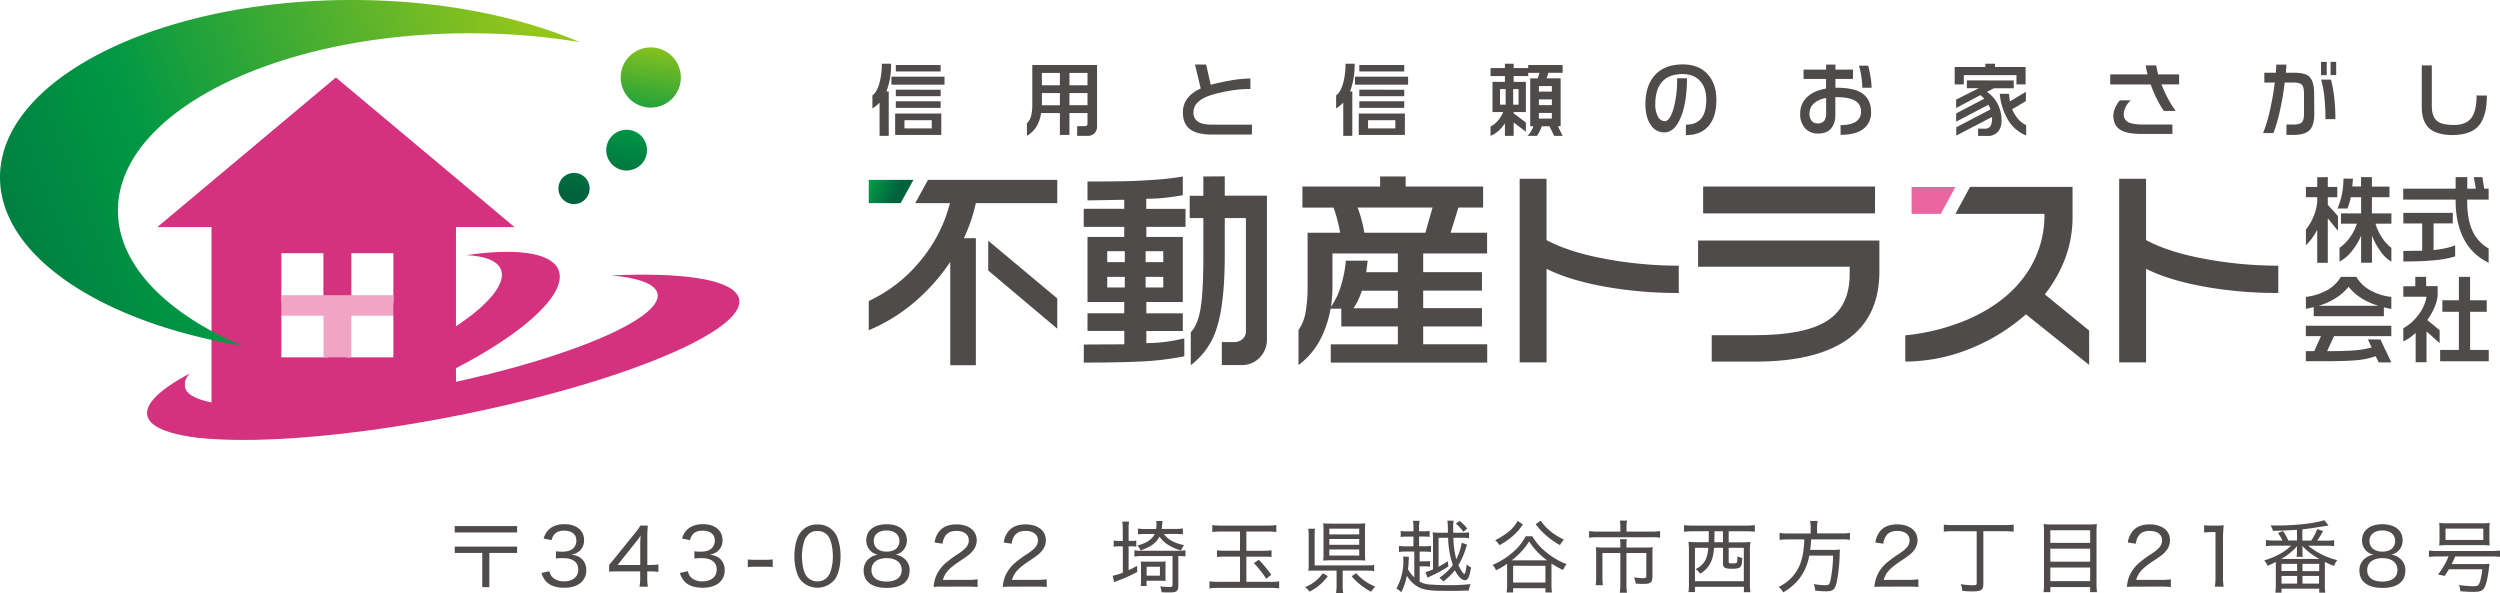 <svg xmlns="http://www.w3.org/2000/svg" xmlns:xlink="http://www.w3.org/1999/xlink" viewBox="0 0 1282.33 304.24"><defs><style>.cls-1{fill:#4e4b4a;}.cls-2{fill:url(#linear-gradient);}.cls-3{fill:#e966a0;}.cls-4{fill:#d4317f;}.cls-5{fill:url(#linear-gradient-2);}.cls-6{fill:url(#linear-gradient-3);}.cls-7{fill:url(#linear-gradient-4);}.cls-8{fill:url(#linear-gradient-5);}.cls-9{fill:#f1a4c5;}</style><linearGradient id="linear-gradient" x1="499.18" y1="-4.57" x2="526.36" y2="8.63" gradientTransform="translate(-66.86 90.77)" gradientUnits="userSpaceOnUse"><stop offset="0" stop-color="#94c51b"/><stop offset="0.55" stop-color="#009844"/><stop offset="1" stop-color="#00633d"/></linearGradient><linearGradient id="linear-gradient-2" x1="397.71" y1="-71.67" x2="384.21" y2="11.25" xlink:href="#linear-gradient"/><linearGradient id="linear-gradient-3" x1="403.85" y1="-70.68" x2="390.35" y2="12.26" xlink:href="#linear-gradient"/><linearGradient id="linear-gradient-4" x1="374.52" y1="-75.44" x2="361.02" y2="7.48" xlink:href="#linear-gradient"/><linearGradient id="linear-gradient-5" x1="344.16" y1="-62.54" x2="-6.07" y2="73.34" xlink:href="#linear-gradient"/></defs><title>ftlogo</title><g id="レイヤー_2" data-name="レイヤー 2"><g id="header"><path class="cls-1" d="M606.7,90.52v9.59q-4,.75-8.67,1.29a87.72,87.72,0,0,1-10.07.54v5.18H608.1v9.25H588v5.17H606.7V154.9H588v5.82H606.7v9.06H588V176a81.44,81.44,0,0,0,12.28-1c1-.15,3.4-.61,7.2-1.41v9.16a146.52,146.52,0,0,1-21.63,2.64q-11.64.58-29.93.6v-9.27l20.77-.11v-6.87H557.82v-9.06h18.83V154.9H557.82V121.53h18.83v-5.17H555.88v-9.25h20.77v-4.64l-18.83.33V93.1c7.82,0,14.16-.06,19-.15s10.08-.37,15.72-.76A124.33,124.33,0,0,0,606.7,90.52Zm-38.76,43.93h9v-5.59h-9Zm0,13h9V142h-9Zm19.69-13h9.05v-5.59h-9.05Zm0,13h9.05V142h-9.05Zm40.59-57v9.91h21.64v73.33a13.42,13.42,0,0,1-3.71,9.74,12.62,12.62,0,0,1-9.43,3.82h-10V175.47h6a6.76,6.76,0,0,0,4.58-1.51,5.33,5.33,0,0,0,1.77-4.31v-57.8H628.22v18.95q0,24.12-3.88,36.71a37.67,37.67,0,0,1-13.56,19.81v-16.9c2.52-2.58,4.22-6.88,5.13-12.86s1.33-14.78,1.33-26.33V111.85h-7V100.43h7V90.52Z"/><path class="cls-1" d="M721,90.52v5.17h39.74v10.77H748.05l-4,12.93h18.73V130H730v9.59h30.15v9.47H730v9h30.15v9.38H730v9.15h32.84V186H682.59v-9.38H717v-9.15h-29v-9.14h-5.49a55.87,55.87,0,0,1-5.38,16,38.92,38.92,0,0,1-11.09,12.92v-18a22,22,0,0,0,3.66-9.21,72.73,72.73,0,0,0,1-12.86V119.39h16.68a57.46,57.46,0,0,0-1.4-6.57,61.69,61.69,0,0,0-2-6.35H668.05V95.69h39.86V90.52Zm-37.55,56.75a63.57,63.57,0,0,1-.76,10.12,38.09,38.09,0,0,0,5.37-11.63,61.27,61.27,0,0,0,2.27-12.06h11.19l-.75,5.93H717V130H683.47Zm10.76,10.86H717v-9H698.54A35.36,35.36,0,0,1,694.23,158.13Zm5.58-38.74h31.34l3.66-12.93H696.38A69.45,69.45,0,0,1,699.81,119.39Z"/><path class="cls-1" d="M861.1,150.28A212,212,0,0,1,823,147q-18-3.28-29.72-9.1v48H779.49V91.71h13.78v31.44q11.65,6.26,30.42,9.69a206.46,206.46,0,0,0,37.4,3.44Z"/><path class="cls-1" d="M964,139.3q0,22.17-15,33.8-16.14,12.37-48.44,12.39H878V171.92h22.3q25.48,0,37-7.43t11.46-24.13v-3.55H871V123.36h93Zm-2.26-29.83H873.6V95.69h88.18Z"/><path class="cls-1" d="M1168.6,150.28a211.85,211.85,0,0,1-38.11-3.28q-18-3.28-29.71-9.1v48H1087V91.71h13.79v31.44q11.62,6.26,30.41,9.69a206.67,206.67,0,0,0,37.41,3.44Z"/><path class="cls-1" d="M1194,90.87v5h4.87v5.28H1194v3.9l5.22,5.77v7.56L1194,112v22.8h-5.42V117.86a35.09,35.09,0,0,1-2.68,4.34,26.18,26.18,0,0,1-3.13,3.57v-8.05a24.58,24.58,0,0,0,3.62-6,25.49,25.49,0,0,0,2.2-8.19v-2.39h-5.81V95.89h5.81v-5Zm12.92.78-.34,4h4.49V90.87h5.56v4.83h9v5.46h-9v8.29h10v5.27h-8.14a23.87,23.87,0,0,0,3.12,6.84,21.69,21.69,0,0,0,5,5.57v7.08a17.35,17.35,0,0,1-5.44-5.13,35.52,35.52,0,0,1-4.52-8.25v13.92h-5.56V120.88a33.48,33.48,0,0,1-4.89,8.08,20.13,20.13,0,0,1-6.19,5.25v-7.08a22.33,22.33,0,0,0,5.47-5.57,22.72,22.72,0,0,0,3.42-6.84h-8.15v-5.27h10.34v-8.29h-5.31c-.23,1.14-.48,2.11-.71,2.91s-.58,1.76-1,2.9h-5.11a35.41,35.41,0,0,0,2.21-7,39,39,0,0,0,.86-8.37Z"/><path class="cls-1" d="M1265.54,90.87v5.91h4.38l-1-5.91h4.35l1,5.91h2.23v5.61h-11v.68c0,6.21.87,11.28,2.64,15.21a19.94,19.94,0,0,0,8.37,9.19v7.27a27,27,0,0,1-12.75-12.23q-4.17-8.12-4.19-19.48v-.64h-26.88V96.78h26.88V90.87Zm-7.43,18.3v5.43h-9.86v13.66a55.62,55.62,0,0,0,6-.91,37.09,37.09,0,0,0,5.08-1.49v5.66a52,52,0,0,1-10.91,2c-4.38.4-9.59.61-15.67.61V128.7l9.67-.09v-14h-9.67v-5.43Z"/><path class="cls-1" d="M1200.72,142h7.91a18.69,18.69,0,0,0,7.11,6.88,29.19,29.19,0,0,0,10.85,3.42v6.15l-1.35-.22c-.43-.09-1.26-.29-2.47-.62v4.58h-36v-4.67l-4,.93v-6.15a30.16,30.16,0,0,0,10.74-3.38A18.71,18.71,0,0,0,1200.72,142Zm25.86,25.09v5.33H1197.2l-3.55,7.7q8.39,0,13.48-.37a47.76,47.76,0,0,0,9.36-1.53l-1.91-4.1H1221l5.57,11.76h-6.44l-1.56-3.18a40.43,40.43,0,0,1-10,2.08q-5.69.49-15.58.5h-10.25v-5.16h4.3l3.46-7.7h-7.76v-5.33Zm-37.33-10.25h30.68c-6.55-2-11.66-5.2-15.26-9.75a27.46,27.46,0,0,1-6.59,5.82A35.38,35.38,0,0,1,1189.25,156.87Z"/><path class="cls-1" d="M1244.44,142v4.78h5.91v5.07a21,21,0,0,1-1.76,6.13,33.28,33.28,0,0,1-3.57,6.17l6.35,5.22v6.64l-6.73-6v15.82h-5.57V170.73a24.73,24.73,0,0,1-6.33,4.41v-6.79a23.79,23.79,0,0,0,7.71-6.83,20.78,20.78,0,0,0,4.19-9.32h-11.9v-5.37h6.15V142Zm22.54,0v12h8.55v5.94H1267v19.54h9.56v5.84h-24.93v-5.84h9.61V159.94h-8.47V154h8.47V142Z"/><polygon class="cls-1" points="506.89 138.76 542.3 168.59 542.3 153.08 506.89 123.47 506.89 138.76"/><polygon class="cls-2" points="468.52 92.25 445.62 92.25 445.62 104.19 461.98 104.19 468.52 92.25"/><path class="cls-1" d="M476,92.25l-6.54,11.94h17.8A74.56,74.56,0,0,1,472,133.86a74.69,74.69,0,0,1-26.39,20.52v15A88.48,88.48,0,0,0,469,155a99.34,99.34,0,0,0,18.42-20.67v53h13.13V122.18H494.4a89.28,89.28,0,0,0,3.55-8.72,91.36,91.36,0,0,0,2.59-9.27H542.3V92.25Z"/><polygon class="cls-3" points="1003.01 95.91 980.51 95.91 980.51 109.69 995.49 109.69 1003.01 95.91"/><path class="cls-1" d="M1048.87,151a71.7,71.7,0,0,0,10.56-18.78,60.76,60.76,0,0,0,3.65-21.37v-15h-52.58L1003,109.69h45.66a52.61,52.61,0,0,1-11.08,33.16q-9.67,12.6-27,20.46A107.84,107.84,0,0,1,977.27,172v13.46a89.37,89.37,0,0,0,33.7-6.79,98.76,98.76,0,0,0,28.21-17.44l32.41,25.95V169.55Z"/><path class="cls-1" d="M457.05,32.68a37.81,37.81,0,0,1-2.39,14.25h1.2V69.7h-4.7V52.61a16.86,16.86,0,0,1-3.67,3V48.94q2.19-1.53,3.5-5.95a36.57,36.57,0,0,0,1.31-10.31Zm27.42,6.63v4.12H457.25V39.31Zm-1.65,18.94V69.2H459.15V58.25Zm-.33-24.91v3.33h-23V33.34Zm0,12.68v3.34h-23V46Zm0,5.92v3.38h-23V51.95ZM463.93,65.87h14v-4.2h-14Z"/><path class="cls-1" d="M562.71,33.34V64.51a5.1,5.1,0,0,1-1.36,3.91,5.23,5.23,0,0,1-3.74,1.28h-5.11v-5h3.91c.94,0,1.4-.43,1.4-1.28V58h-9.26v11.2h-4.9V58H534a18.06,18.06,0,0,1-2.26,6.75,13.71,13.71,0,0,1-5,4.9V63.24a7.83,7.83,0,0,0,2.14-3.79,23.46,23.46,0,0,0,.62-5.89V33.34ZM534.42,43.72h9.23v-6.3h-9.23Zm0,9.84V54h9.23V47.75h-9.23Zm14.13-9.84h9.26v-6.3h-9.26Zm0,10.25h9.26V47.75h-9.26Z"/><path class="cls-1" d="M642.14,69H621.43q-7.78,0-11.36-3-3.33-2.84-3.33-8.35,0-8.07,9.14-12.28l-2.92-12.27h5.72L621,43.47q5.77-1.44,10.08-2.18a59.79,59.79,0,0,1,10.29-1v5.35a62.66,62.66,0,0,0-9.2.68A87.75,87.75,0,0,0,623,48.24q-5.68,1.53-8.36,4a7,7,0,0,0-2.47,5.32,5.4,5.4,0,0,0,2.3,4.83q2.3,1.55,7.29,1.55h20.42Z"/><path class="cls-1" d="M694.84,32.68a38,38,0,0,1-2.39,14.25h1.19V69.7H689V52.61a17.14,17.14,0,0,1-3.66,3V48.94q2.18-1.53,3.5-5.95a36.33,36.33,0,0,0,1.32-10.31Zm27.42,6.63v4.12H695V39.31Zm-1.65,18.94V69.2H696.95V58.25Zm-.33-24.91v3.33H697.24V33.34Zm0,12.68v3.34H697.24V46Zm0,5.92v3.38H697.24V51.95ZM701.72,65.87h14v-4.2h-14Z"/><path class="cls-1" d="M776.41,32.68v2.22h7.46V33.34h17.66v4h-7.29l-.95,2.84h7.21V64.75h-1.4l2.43,4.95h-4.36l-2.39-4.95h-3.95a19.13,19.13,0,0,1-1.09,2.62,22,22,0,0,1-1.39,2.33h-4.77a17.35,17.35,0,0,0,1.73-2.35,26,26,0,0,0,1.29-2.6h-1.7V40.22h3.87l.9-2.84h-5.8V39h-7.46v3h6.26V57.47h-6.26v.66l6.26,4.7v4.73l-6.26-4.73V69.7h-4.49V63.27a19,19,0,0,1-3.37,3.91,14.78,14.78,0,0,1-4,2.52V64.92a12.48,12.48,0,0,0,3.85-3.13,15.66,15.66,0,0,0,2.65-4.32h-5.51V42h6.38V39h-7.37V34.91h7.37V32.68Zm-7,21h2.89v-8h-2.89Zm6.75,0h2.76v-8h-2.76ZM789.34,47H796V44.13h-6.63Zm0,6.92H796V51h-6.63Zm0,6.91H796V57.92h-6.63Z"/><path class="cls-1" d="M880.38,51.25q0,9.15-4.36,13.75-4,4.32-11.28,4.32V63.94q5.31,0,7.88-3.18t2.57-9.68q0-5.92-3-9.35Q869,38,863,38q-7.2,0-10.74,4.28-3.22,4-3.21,11.08a12.85,12.85,0,0,0,1.37,6.45,4.06,4.06,0,0,0,3.53,2.36q2.47,0,4.38-6.19a54.78,54.78,0,0,0,1.91-15.84h5.06q0,12.07-3.08,19.77-3.17,8-8.53,8a8.08,8.08,0,0,1-7-3.91Q844,60.15,844,53.39q0-9.06,4.49-14.41,4.93-5.93,14.69-5.93,8.24,0,12.77,5.06Q880.38,43,880.38,51.25Z"/><path class="cls-1" d="M959.73,57.55a10.23,10.23,0,0,1-4,8.61q-4,3-11.65,3v-5q5.14,0,7.82-1.73a5.81,5.81,0,0,0,2.67-5.23,6,6,0,0,0-3.13-5.58q-3.13-1.79-9.3-1.79h-.74v9a11,11,0,0,1-1.85,6.67q-2.26,3-6.92,3a8.62,8.62,0,0,1-6.79-2.78,10.85,10.85,0,0,1-2.47-7.47,11.19,11.19,0,0,1,3.46-8.36q3.46-3.38,9.8-4.45V40.5H925.11V35.69h11.57V33.13h4.77v2.56h9V40.5h-9V45h.62q8.81,0,13,2.8Q959.74,50.88,959.73,57.55ZM936.68,58v-7.7a11.9,11.9,0,0,0-6.41,2.88,6.9,6.9,0,0,0-2.12,5.1A5.47,5.47,0,0,0,929.28,62a3.69,3.69,0,0,0,2.91,1.29,4.21,4.21,0,0,0,3.46-1.26A6.31,6.31,0,0,0,936.68,58ZM960,45h-4.77a39.86,39.86,0,0,0-.51-5.79,36.43,36.43,0,0,0-1.21-5.54h4.73a48.66,48.66,0,0,1,1.2,5.63A36.42,36.42,0,0,1,960,45Z"/><path class="cls-1" d="M1023.31,32.68v1.69H1039V43.3h-4.69V38.53h-27V43.3h-4.69V34.37h15.73V32.68Zm9.6,8.6v4h-10.21l-3.54,1.85a16.25,16.25,0,0,1,5.27,5.72,18.05,18.05,0,0,1,2.22,8.85,8.88,8.88,0,0,1-1.69,5.72,6.8,6.8,0,0,1-5.64,2.31h-4.7V66h3.67q3.5,0,3.5-5.1l0-.91-18.36,9.55V65.29L1021,56.11a11.66,11.66,0,0,0-.46-1.13c-.19-.42-.39-.84-.61-1.26l-16.56,8.69V58.17l14.41-7.53a7.48,7.48,0,0,0-.94-.95l-1-.91-12.48,6.63V51.09L1015,45.24h-6.14v-4Zm-2.47,6.84.5,3.91,8.19-4.94v4.77l-7,4.16a18.19,18.19,0,0,0,2.9,4.88,12.58,12.58,0,0,0,4.26,3.28v5.31a19.08,19.08,0,0,1-9.55-8.4,31.7,31.7,0,0,1-4-13Z"/><path class="cls-1" d="M1117.73,43.3h-9.05a71,71,0,0,0,3.26,7.13,56.07,56.07,0,0,0,4.06,6.47h-6.09a54.61,54.61,0,0,1-3.66-6.26,64.63,64.63,0,0,1-3.09-7.33H1082.4V38.16h19.19a37.39,37.39,0,0,1-1-4.61H1106c.09.57.25,1.41.49,2.51s.42,1.8.5,2.1h10.74Zm-3.41,25.41h-15.77q-7.86,0-11.21-2.3T1084,59.28a10.62,10.62,0,0,1,1-4.06,12.56,12.56,0,0,1,2.39-3.77H1093a10.15,10.15,0,0,0-2.65,3.37,8.59,8.59,0,0,0-1,3.75,4.3,4.3,0,0,0,2.23,4.05c1.48.85,4.19,1.26,8.11,1.26l14.58,0Z"/><path class="cls-1" d="M1187.07,58.25q0,6.18-2.45,8.57t-8.34,2.38h-3.49V63.89h3.45q3.26,0,4.41-1.13t1.15-4.51V48.08c0-2.33-.38-3.87-1.11-4.63s-2.33-1.13-4.78-1.13h-4q-.94,7.7-2.49,14.58a78.24,78.24,0,0,1-3.31,11.36h-5.31a71.19,71.19,0,0,0,3.45-11.38,134,134,0,0,0,2.55-14.56h-5.35v-5h5.89l.25-4.2h5.15c0,.6,0,1.28-.08,2s-.11,1.47-.17,2.18h4q5.6,0,7.7,1.73,2.79,2.31,2.79,8.89Zm6.38-19.72h-2.92V31.74h2.92Zm4.45,22.56h-5.1a106.5,106.5,0,0,0-.55-11.26,52.75,52.75,0,0,0-1.67-9h5.07A70.29,70.29,0,0,1,1197.3,50,94.77,94.77,0,0,1,1197.9,61.09Zm.41-22.56h-2.88V31.74h2.88Z"/><path class="cls-1" d="M1275.6,49q0,10.43-4,15.28t-13.34,5q-8.35,0-12.21-3.44t-3.85-11V33.55h5.15V54.38q0,5.72,3,7.9,2.51,1.82,8.27,1.82,6.05,0,8.81-3.34,2.89-3.54,2.89-11.78Z"/><path class="cls-4" d="M286.07,137.58c-4.48-8.29-22.37-10.28-46.87-6.71,9,.42,15.19,2.59,17.39,6.64,6.48,12-24.3,35.79-68.76,53.23s-85.74,21.83-92.22,9.87c-1.25-2.32-1.11-5.06.26-8.14-10.1,9.44-14.51,18-11.21,24,8.1,15,59.76,9.44,115.39-12.35S294.17,152.55,286.07,137.58Z"/><path class="cls-4" d="M378.51,151.73c-4.56-8.67-29.43-12.09-64.89-10.45,12.61,1.13,20.93,3.79,23.17,8,6.58,12.51-42.19,33.93-108.91,47.86S101.7,212.26,95.13,199.74c-1.26-2.41-.45-5.16,2.14-8.13-16.37,8.66-24.45,16.86-21.11,23.2,8.23,15.64,82.58,14.21,166.07-3.21S386.74,167.38,378.51,151.73Z"/><path class="cls-5" d="M331.87,77a10.45,10.45,0,1,1-10.44-10.44A10.45,10.45,0,0,1,331.87,77Z"/><path class="cls-6" d="M349.23,39.75a15.43,15.43,0,1,1-15.44-15.43A15.43,15.43,0,0,1,349.23,39.75Z"/><path class="cls-7" d="M302.44,96.68a8,8,0,1,1-8-8A8,8,0,0,1,302.44,96.68Z"/><path class="cls-4" d="M108.29,116.51l.19,0v91.17h125.4V116.46h30L172.29,39.74,80.72,116.46h27.57Zm71.94,13.36h21.53v25.61H180.23Zm-2.57,31.85h24.1v21.56h-24.1Zm-33.34-31.85h21.55v25.61H144.31Zm0,31.85H168v21.56H144.31Z"/><path class="cls-8" d="M60.48,108c0-50.22,80.79-90.93,180.46-90.93a345.88,345.88,0,0,1,56.37,4.53C265.83,8.14,225,0,180.46,0,80.79,0,0,40.71,0,90.92c0,40.3,52,74.47,124.09,86.4C85.18,160.63,60.48,135.8,60.48,108Z"/><polygon class="cls-9" points="201.75 151.42 144.31 151.42 144.31 161.72 165.93 161.72 165.93 183.28 180.23 183.28 180.23 161.72 201.75 161.72 201.75 151.42"/><path class="cls-1" d="M265.24,269.84v3.29h-32v-3.29Zm-32,13.77v-3.25h32v3.25H251v17.55h-3.62V283.6Z"/><path class="cls-1" d="M281.78,293c.61,2,1.14,2.84,2.32,3.7a8.43,8.43,0,0,0,5.16,1.5c4.51,0,7.35-2.32,7.35-6,0-3.9-2.76-5.93-8-5.93a24.72,24.72,0,0,0-3.45.24v-3.74a25.74,25.74,0,0,0,3.21.2c2.6,0,4.47-.57,5.73-1.79a5.46,5.46,0,0,0,1.54-3.9c0-3.17-2.32-5.08-6.26-5.08-2.44,0-4.1.69-5.2,2.11a6.76,6.76,0,0,0-1.26,2.76l-4.06-.85a9.77,9.77,0,0,1,2.4-4.35c1.91-1.95,4.75-3,8.33-3,6.09,0,10,3.21,10,8.16a7.16,7.16,0,0,1-2.84,6A8.7,8.7,0,0,1,293,284.5c2.8.37,4.39,1.06,5.77,2.56a7.81,7.81,0,0,1,1.95,5.56,8.19,8.19,0,0,1-2.36,5.85c-2,2-5.16,3-9,3-4.31,0-7.47-1.18-9.46-3.45a11.15,11.15,0,0,1-2.15-4.14Z"/><path class="cls-1" d="M312.49,289.66c.93-1.06,1.83-2.07,2.8-3.33l10.11-12.51a33.85,33.85,0,0,0,3.09-4.22h3.78a68.31,68.31,0,0,0-.24,6.87v13.32h1.5a27.82,27.82,0,0,0,4.18-.28v3.86a27.45,27.45,0,0,0-4.18-.29H332v3.37a23.65,23.65,0,0,0,.33,4.47H328a20.84,20.84,0,0,0,.37-4.51v-3.33h-11c-2.32,0-3.49,0-4.92.16Zm15.92-9.59c0-2.15,0-3.37.2-5.36a46.06,46.06,0,0,1-2.92,3.9l-8.9,11.21h11.62Z"/><path class="cls-1" d="M352.79,293c.61,2,1.14,2.84,2.32,3.7a8.43,8.43,0,0,0,5.16,1.5c4.51,0,7.35-2.32,7.35-6,0-3.9-2.76-5.93-8-5.93a24.72,24.72,0,0,0-3.45.24v-3.74a25.74,25.74,0,0,0,3.21.2c2.6,0,4.47-.57,5.73-1.79a5.46,5.46,0,0,0,1.54-3.9c0-3.17-2.32-5.08-6.26-5.08-2.44,0-4.1.69-5.2,2.11a6.76,6.76,0,0,0-1.26,2.76l-4.06-.85a9.76,9.76,0,0,1,2.4-4.35c1.91-1.95,4.75-3,8.33-3,6.09,0,10,3.21,10,8.16a7.16,7.16,0,0,1-2.84,6A8.7,8.7,0,0,1,364,284.5c2.8.37,4.39,1.06,5.77,2.56a7.81,7.81,0,0,1,1.95,5.56,8.19,8.19,0,0,1-2.36,5.85c-2,2-5.16,3-9,3-4.31,0-7.47-1.18-9.46-3.45a11.15,11.15,0,0,1-2.15-4.14Z"/><path class="cls-1" d="M383.58,286.94a24,24,0,0,0,3.74.2h5.24a24.2,24.2,0,0,0,3.78-.2v3.94a25.17,25.17,0,0,0-3.78-.2h-5.24a25.25,25.25,0,0,0-3.74.2Z"/><path class="cls-1" d="M411.53,298.47a10.3,10.3,0,0,1-2.48-3.82,27,27,0,0,1-1.58-9.34c0-4.35.93-8.73,2.4-11.09a10.4,10.4,0,0,1,9.46-5.2,10.5,10.5,0,0,1,10.24,6.82,27,27,0,0,1,1.58,9.42c0,4.88-1.1,9.3-2.88,11.82a11.44,11.44,0,0,1-16.73,1.38Zm2.8-24a8,8,0,0,0-1.79,3,25.52,25.52,0,0,0-1.18,7.92c0,3.66.77,7.55,1.87,9.38a6.68,6.68,0,0,0,6.05,3.41,6.58,6.58,0,0,0,4.83-1.87,8.05,8.05,0,0,0,1.91-3.21,24.39,24.39,0,0,0,1.18-7.84c0-3.45-.73-7.35-1.75-9.22a6.55,6.55,0,0,0-6.21-3.66A6.13,6.13,0,0,0,414.33,274.43Z"/><path class="cls-1" d="M444.35,277.11c0-5,4-8.21,10.4-8.21s10.4,3.13,10.4,8.16a7.26,7.26,0,0,1-5.85,7.43,8.32,8.32,0,0,1,4.27,1.79,7.59,7.59,0,0,1,3,6.38c0,5.73-4.18,8.9-11.7,8.9S443,298.39,443,292.66a7.62,7.62,0,0,1,3.53-6.7,8.47,8.47,0,0,1,3.78-1.46A7.25,7.25,0,0,1,444.35,277.11ZM447,292.42c0,3.74,2.84,5.89,7.72,5.89s7.8-2.15,7.8-5.93-2.92-6.09-7.72-6.09S447,288.6,447,292.42Zm1.18-15c0,3.41,2.52,5.52,6.62,5.52s6.54-2.07,6.54-5.52c0-3.25-2.56-5.32-6.58-5.32S448.17,274.18,448.17,277.43Z"/><path class="cls-1" d="M483.6,300.91a41.89,41.89,0,0,0-4.71.16,17.92,17.92,0,0,1,1.14-5.28,18.57,18.57,0,0,1,5.36-7.27,57.85,57.85,0,0,1,6.34-4.59c3.86-2.6,5.2-4.35,5.2-6.78,0-3-2.48-4.83-6.34-4.83q-4,0-5.73,2.56a8.75,8.75,0,0,0-1.38,4l-4.1-.61a11.48,11.48,0,0,1,2.64-6.05c1.91-2.15,4.79-3.25,8.53-3.25,6.34,0,10.44,3.21,10.44,8.17a8.34,8.34,0,0,1-1.91,5.28c-1.3,1.63-2.32,2.44-6.95,5.52-5.36,3.57-7.43,5.89-8.49,9.5h12.55a37.49,37.49,0,0,0,5.24-.29v3.94a52.63,52.63,0,0,0-5.32-.2Z"/><path class="cls-1" d="M519.06,300.91a41.89,41.89,0,0,0-4.71.16,17.92,17.92,0,0,1,1.14-5.28,18.57,18.57,0,0,1,5.36-7.27,57.85,57.85,0,0,1,6.34-4.59c3.86-2.6,5.2-4.35,5.2-6.78,0-3-2.48-4.83-6.34-4.83q-4,0-5.73,2.56a8.75,8.75,0,0,0-1.38,4l-4.1-.61a11.48,11.48,0,0,1,2.64-6.05c1.91-2.15,4.79-3.25,8.53-3.25,6.34,0,10.44,3.21,10.44,8.17a8.34,8.34,0,0,1-1.91,5.28c-1.3,1.63-2.32,2.44-6.95,5.52-5.36,3.57-7.43,5.89-8.49,9.5h12.55a37.49,37.49,0,0,0,5.24-.29v3.94a52.63,52.63,0,0,0-5.32-.2Z"/><path class="cls-1" d="M575.89,271.5a27.59,27.59,0,0,0-.24-3.94h3.49a21.68,21.68,0,0,0-.24,3.9v6h.77a15.13,15.13,0,0,0,3.17-.2v3.13a23.07,23.07,0,0,0-3.13-.16h-.81v12.23c1.58-.73,2.27-1.1,4.35-2.19l.08,3.09A75.4,75.4,0,0,1,573,298a10.07,10.07,0,0,0-1.5.65l-.77-3.33a28.51,28.51,0,0,0,5.2-1.58V280.23h-1.38a15.3,15.3,0,0,0-3.29.24v-3.25a14.44,14.44,0,0,0,3.29.24h1.38Zm28.51,29.16c0,1.42-.37,2.28-1.18,2.72-.65.37-1.5.49-3.57.49-1.22,0-2.36,0-3.86-.12a8.55,8.55,0,0,0-.73-3,41.72,41.72,0,0,0,4.59.33c1.46,0,1.79-.16,1.79-1V285.23H586a26.88,26.88,0,0,0-4.14.24v-3.21a20.43,20.43,0,0,0,3.66.24h19.17a19.4,19.4,0,0,0,3.37-.24v3.17a22.42,22.42,0,0,0-3.66-.2ZM597,273.9a11,11,0,0,0,3.49,3.21,20.24,20.24,0,0,0,6.9,2.48,11.21,11.21,0,0,0-1.62,2.76,23.32,23.32,0,0,1-7.56-3.53,15.36,15.36,0,0,1-3.49-3.57c-1.62,3.21-4.47,5.32-9.67,7.07a7.18,7.18,0,0,0-1.67-2.48c4.87-1.34,7.47-3.09,8.9-5.93h-4.83a23.64,23.64,0,0,0-3.74.2v-3a25.71,25.71,0,0,0,3.86.24H593a15,15,0,0,0,.2-2.64,8.85,8.85,0,0,0-.12-1.46l3.21,0c0,.33,0,.33-.2,1.95a17.6,17.6,0,0,1-.24,2.11h6.54a31.52,31.52,0,0,0,4.35-.24v3c-1.34-.12-2.64-.2-4.26-.2Zm.81,20.92c0,1.54,0,2.4.08,3.17-.93-.08-1.79-.12-3-.12h-6.78v2.72h-3c.08-.77.16-2,.16-3.33V291.2c0-1.34,0-2.19-.12-3.21a30.34,30.34,0,0,0,3.17.12h6.46a30.55,30.55,0,0,0,3.13-.12c-.08.85-.08,1.71-.08,3.25Zm-9.67.45h6.82v-4.59h-6.82Z"/><path class="cls-1" d="M626.67,272.64a38.86,38.86,0,0,0-4.83.24v-3.57a28.49,28.49,0,0,0,4.83.28h23a31.71,31.71,0,0,0,5-.28v3.57a42.21,42.21,0,0,0-4.92-.24H639.3v9.87h8.57a31.34,31.34,0,0,0,4.35-.24v3.41a43.42,43.42,0,0,0-4.35-.16H639.3v12.92h12.31a28.28,28.28,0,0,0,4.51-.24v3.62a30,30,0,0,0-4.63-.28h-26.2a34.09,34.09,0,0,0-4.92.28v-3.62a37.16,37.16,0,0,0,4.87.24h10.8V285.51h-7.31a44.39,44.39,0,0,0-4.51.16v-3.41a29.28,29.28,0,0,0,4.51.24h7.31v-9.87Zm19,14.46a63.56,63.56,0,0,1,6.42,7.76l-2.64,2a47,47,0,0,0-6.3-8Z"/><path class="cls-1" d="M681.07,295.47a24.87,24.87,0,0,1-9.38,8,9.64,9.64,0,0,0-2.31-2.32,20,20,0,0,0,9.14-7.11Zm7.64,4.59a21.5,21.5,0,0,0,.28,4.18h-3.7a22.34,22.34,0,0,0,.28-4.18v-7.39h-10.4c-1.67,0-2.92,0-4.1.12a24.76,24.76,0,0,0,.2-4V275a19.52,19.52,0,0,0-.24-3.78h3.49a23.65,23.65,0,0,0-.2,3.74V290h26.44a27.14,27.14,0,0,0,4.1-.2v3.13a27.9,27.9,0,0,0-4.06-.24H688.7Zm11.45-16.29a29.75,29.75,0,0,0,.16,3.78,37.39,37.39,0,0,0-4.14-.16H682.85a39.31,39.31,0,0,0-4.14.16,33.71,33.71,0,0,0,.16-3.9V272a30.77,30.77,0,0,0-.16-3.57c1.3.12,2.48.16,4.35.16H696.3a38.83,38.83,0,0,0,4-.16,28.62,28.62,0,0,0-.16,3.74Zm-18.32-9.67h15.35v-2.92H681.84Zm0,5.36h15.35v-3H681.84Zm0,5.48h15.35v-3.09H681.84ZM695.61,294a26.08,26.08,0,0,0,9.83,6.91,15.24,15.24,0,0,0-2.15,2.6,32.74,32.74,0,0,1-10-7.92Z"/><path class="cls-1" d="M725,271.05a19.9,19.9,0,0,0-.24-3.9h3.37a19.9,19.9,0,0,0-.24,3.9v1.46h1.79a18.36,18.36,0,0,0,3.62-.2v3.09a22.29,22.29,0,0,0-3.62-.2h-1.79v5h2.27A21.27,21.27,0,0,0,734,280v3.17a22.88,22.88,0,0,0-3.82-.24h-2v5h2a19,19,0,0,0,3.29-.2v3a18.26,18.26,0,0,0-3.33-.24h-1.95v7.84a12.07,12.07,0,0,0,5.69,1.5c2.56.2,5.93.32,9,.32a111.4,111.4,0,0,0,11.5-.53,11.15,11.15,0,0,0-1,3.29c-1.42,0-5.48.16-6.66.16-8.65,0-10.24,0-12.79-.28-4.1-.41-6.46-1.3-8.94-3.41a18.63,18.63,0,0,1-3.37-4.06,30.31,30.31,0,0,1-2.88,8.49,9.44,9.44,0,0,0-2.48-1.91,29,29,0,0,0,3.57-14.79,12.9,12.9,0,0,0-.12-1.67l3,.2c-.08.73-.08.93-.2,2.72,0,1.14-.12,2-.32,3.62a18.32,18.32,0,0,0,3.25,4.22V282.91h-4a19.2,19.2,0,0,0-3.86.24V280a22.43,22.43,0,0,0,3.86.24H725v-5h-3a22.13,22.13,0,0,0-3.53.2v-3.09a18.69,18.69,0,0,0,3.53.2h3ZM740,297.94a8,8,0,0,0-1.75-1.58,26.07,26.07,0,0,0,6.95-6.5,46.88,46.88,0,0,1-2.4-14h-4.91v14.87c1.62-.89,2.56-1.42,4.71-2.84l.33,2.64a59.1,59.1,0,0,1-9.14,5,15,15,0,0,0-1.62.81l-1-2.88a25.51,25.51,0,0,0,3.86-1.42V276.86a33.65,33.65,0,0,0-.16-3.78,31.07,31.07,0,0,0,3.86.16h3.94a47.94,47.94,0,0,0-.24-6.17h3.17a22.88,22.88,0,0,0-.2,3.86c0,.73,0,1,0,2.32h4.39a20.41,20.41,0,0,0,3.74-.2v3a32.79,32.79,0,0,0-3.74-.2h-4.31a47.69,47.69,0,0,0,1.5,11,29.81,29.81,0,0,0,2.8-8.49l2.76,1.06c-.24.53-.37.93-.73,2a38.6,38.6,0,0,1-3.74,8.49c1,2.23,2.56,4.51,3,4.51s.93-1.91,1.22-5a7,7,0,0,0,2.27,1.62c-.81,4.83-1.62,6.58-3.09,6.58-1.62,0-3.53-1.83-5.24-5.12a30.18,30.18,0,0,1-6,5.81Zm8.65-30.79a24.11,24.11,0,0,1,3.94,3.94l-2,1.67a20.48,20.48,0,0,0-3.82-4.14Z"/><path class="cls-1" d="M786,275.07a29.21,29.21,0,0,0,7,8.08,37.34,37.34,0,0,0,10.52,6.21,14.76,14.76,0,0,0-1.79,3,42.74,42.74,0,0,1-5.93-3.33v10.68a29.29,29.29,0,0,0,.24,4.18H792.7v-2.19H776.13v2.19h-3.33a31.14,31.14,0,0,0,.24-4.22V289.21a38.66,38.66,0,0,1-5.69,3.29,9.92,9.92,0,0,0-1.75-2.76,37.46,37.46,0,0,0,9.91-6.09,27.55,27.55,0,0,0,7.07-8.57ZM781.12,269a28.32,28.32,0,0,1-6.38,6.95,30.67,30.67,0,0,1-5.65,3.66,11.39,11.39,0,0,0-2.15-2.52,41.89,41.89,0,0,0,6.74-4.26,17.73,17.73,0,0,0,4.75-5.65Zm11.41,18.4h1a35.65,35.65,0,0,1-9.18-9.67,36.32,36.32,0,0,1-8.94,9.67h17.1Zm-16.41,11.41H792.7v-8.61H776.13Zm14.14-31.76a26.12,26.12,0,0,0,6.58,6.62,35.85,35.85,0,0,0,5.32,3.09,14.63,14.63,0,0,0-2,2.84,39,39,0,0,1-12.47-10.72Z"/><path class="cls-1" d="M831.13,270.36a18.08,18.08,0,0,0-.29-3.33h3.74a16,16,0,0,0-.28,3.29v2.36h12.43a30.55,30.55,0,0,0,4.79-.28v3.41a26.94,26.94,0,0,0-4.71-.24H819.76a36,36,0,0,0-4.67.24v-3.41a32.23,32.23,0,0,0,4.71.28h11.33Zm0,9.38a24.51,24.51,0,0,0-.16-3.17h3.49a19,19,0,0,0-.2,3.17v1.1h9.63a34.13,34.13,0,0,0,3.86-.16,27.7,27.7,0,0,0-.16,3.37v11.74c0,3-.93,3.7-4.59,3.7-1.54,0-2.19,0-4-.16a12.94,12.94,0,0,0-.85-3.21,33.14,33.14,0,0,0,4.51.45c1.46,0,1.79-.24,1.79-1.18V283.65h-10.2v15.84a31.79,31.79,0,0,0,.28,4.55h-3.7a33,33,0,0,0,.29-4.55V283.65h-9.18v12.06a33,33,0,0,0,.24,4.47h-3.7a36.15,36.15,0,0,0,.24-4.47V284.05a28.37,28.37,0,0,0-.16-3.37,37,37,0,0,0,4,.16h8.57Z"/><path class="cls-1" d="M868.18,272.52a34.14,34.14,0,0,0-4.39.24v-3.41a32.61,32.61,0,0,0,4.39.24h27.54a32.17,32.17,0,0,0,4.39-.24v3.41a34.81,34.81,0,0,0-4.35-.24H886.7v5.65H893a42.14,42.14,0,0,0,4.83-.2,35.34,35.34,0,0,0-.24,5v15.92a34.08,34.08,0,0,0,.24,4.87H894.5V301H869.4v2.68h-3.33a31.78,31.78,0,0,0,.24-5V282.91a45,45,0,0,0-.24-5c1.22.12,2.72.2,4.75.2h5.57c.08-1.5.08-2.27.08-3.33v-2.32ZM869.4,281v17.1h25.06V281H886.7v7c0,.81.29,1,1.83,1,1.83,0,2.23-.12,2.4-.69a10,10,0,0,0,.2-3,7,7,0,0,0,2.56.85c-.16,2.92-.28,3.53-.73,4.27-.61,1-1.75,1.3-4.59,1.3-3.66,0-4.59-.57-4.59-2.84V281h-4.59c-.37,4.39-1,6.5-2.6,9.06a13.2,13.2,0,0,1-4.55,4.18,8.53,8.53,0,0,0-2.32-2.36,10.45,10.45,0,0,0,4.55-3.78c1.18-1.87,1.71-3.82,1.95-7.11Zm10-6.17c0,1.3,0,2-.08,3.33h4.43v-5.65h-4.35Z"/><path class="cls-1" d="M928.75,270.73a18,18,0,0,0-.28-3.53h3.86a15.73,15.73,0,0,0-.29,3.53v2.88h12.1a29.32,29.32,0,0,0,4.75-.28v3.57a25.87,25.87,0,0,0-4.67-.24H929a52.83,52.83,0,0,1-.53,5.4h11.13a26.16,26.16,0,0,0,4.22-.2,15.56,15.56,0,0,0-.2,3,85.18,85.18,0,0,1-1.54,13.89c-.89,3.7-1.87,4.55-5.48,4.55-1.34,0-3.41-.12-5.52-.32a10.78,10.78,0,0,0-.77-3.41,35,35,0,0,0,6.05.61c1.79,0,2.11-.45,2.72-3.37A70.52,70.52,0,0,0,940.24,285H928A26.4,26.4,0,0,1,924,295.3a26,26,0,0,1-5.2,5.69,25.59,25.59,0,0,1-4.14,2.84,8.74,8.74,0,0,0-2.36-2.76,21.77,21.77,0,0,0,8-6.38c3.33-4.22,4.88-9.54,5.2-18h-8a35,35,0,0,0-4.71.24v-3.57a30.1,30.1,0,0,0,4.71.28h11.25Z"/><path class="cls-1" d="M966.16,300.91a41.89,41.89,0,0,0-4.71.16,18,18,0,0,1,1.14-5.28,18.58,18.58,0,0,1,5.36-7.27,57.87,57.87,0,0,1,6.34-4.59c3.86-2.6,5.2-4.35,5.2-6.78,0-3-2.48-4.83-6.34-4.83q-4,0-5.73,2.56a8.75,8.75,0,0,0-1.38,4l-4.1-.61a11.47,11.47,0,0,1,2.64-6.05c1.91-2.15,4.79-3.25,8.53-3.25,6.34,0,10.44,3.21,10.44,8.17a8.34,8.34,0,0,1-1.91,5.28c-1.3,1.63-2.32,2.44-6.95,5.52-5.36,3.57-7.43,5.89-8.49,9.5h12.55a37.48,37.48,0,0,0,5.24-.29v3.94a52.6,52.6,0,0,0-5.32-.2Z"/><path class="cls-1" d="M1001.63,272.47a36.83,36.83,0,0,0-4.59.24V269.1a35.25,35.25,0,0,0,4.55.24h26.69a36.83,36.83,0,0,0,4.59-.24v3.62a37.54,37.54,0,0,0-4.55-.24h-11v27c0,3.17-1,3.86-5.65,3.86a46.4,46.4,0,0,1-5.16-.28,11.35,11.35,0,0,0-.77-3.45,32,32,0,0,0,5.77.57c2.15,0,2.4-.12,2.4-1.26v-26.4Z"/><path class="cls-1" d="M1071.34,269a30.16,30.16,0,0,0,4.22-.2,28.05,28.05,0,0,0-.2,3.82V299.2a33.74,33.74,0,0,0,.24,4.51h-3.49v-2.6h-20.43v2.6h-3.49a32.12,32.12,0,0,0,.24-4.31V272.92a31,31,0,0,0-.2-4.1,33.87,33.87,0,0,0,4.39.2Zm.77,9.46V272h-20.43v6.46Zm-20.43,9.63h20.43v-6.66h-20.43Zm0,10h20.43v-7h-20.43Z"/><path class="cls-1" d="M1095.67,300.91a41.89,41.89,0,0,0-4.71.16,18,18,0,0,1,1.14-5.28,18.58,18.58,0,0,1,5.36-7.27,57.87,57.87,0,0,1,6.34-4.59c3.86-2.6,5.2-4.35,5.2-6.78,0-3-2.48-4.83-6.34-4.83q-4,0-5.73,2.56a8.75,8.75,0,0,0-1.38,4l-4.1-.61a11.47,11.47,0,0,1,2.64-6.05c1.91-2.15,4.79-3.25,8.53-3.25,6.34,0,10.44,3.21,10.44,8.17a8.34,8.34,0,0,1-1.91,5.28c-1.3,1.63-2.32,2.44-6.95,5.52-5.36,3.57-7.43,5.89-8.49,9.5h12.55a37.48,37.48,0,0,0,5.24-.29v3.94a52.6,52.6,0,0,0-5.32-.2Z"/><path class="cls-1" d="M1130.57,269.39a22.25,22.25,0,0,0,3.58.2H1137a25.44,25.44,0,0,0,3.62-.2,65.31,65.31,0,0,0-.37,6.74v20a28.74,28.74,0,0,0,.33,4.79h-4.51a28.32,28.32,0,0,0,.33-4.79V272.92h-2.11a28,28,0,0,0-3.74.24Z"/><path class="cls-1" d="M1178.18,271.74c-3.7.28-8.21.49-12.31.53a9,9,0,0,0-1.26-2.8c1.67.08,2.31.08,3.53.08,9.26,0,19.05-1.1,24.09-2.72l2.15,2.72c-.93.16-1.79.28-2,.32l-6.42,1c-1.67.24-3,.45-5,.65v5.77h4.51a27,27,0,0,0,3.09-5.89l3,1a44,44,0,0,1-3,4.91h4.47a23.22,23.22,0,0,0,4.22-.24v3.09a31.23,31.23,0,0,0-4.22-.24H1184a36.54,36.54,0,0,0,14.87,7.39,10,10,0,0,0-1.67,3,47.57,47.57,0,0,1-4.71-2.07c0,.53,0,1,0,1.87V300.1a25.41,25.41,0,0,0,.24,3.9h-3.13v-2.07h-19.33V304h-3.17a27.08,27.08,0,0,0,.24-3.9v-10c0-.57,0-1,0-1.83-1.5.73-2.19,1.06-4.22,1.95a8.27,8.27,0,0,0-1.75-2.76c5.81-1.75,10.32-4.18,13.85-7.56h-8.73a30.8,30.8,0,0,0-4.22.24V277a29.21,29.21,0,0,0,4.22.24h4.27a21.56,21.56,0,0,0-2.36-3.82l2.6-1.06a29.28,29.28,0,0,1,2.76,4.87h4.47Zm11.54,14.95a32.75,32.75,0,0,1-8.77-6.62,3,3,0,0,0,0,.61,4.84,4.84,0,0,1,.08.89v1.34a21.35,21.35,0,0,0,.12,2.72H1178a18.76,18.76,0,0,0,.16-2.68v-1.34c0-.33,0-.65.12-1.5a31.11,31.11,0,0,1-8.17,6.58h19.58Zm-19.46,6.21h8v-3.66h-8Zm0,6.46h8v-3.94h-8Zm10.76-6.42h8.57v-3.7H1181Zm0,6.42h8.49v-3.94h-8.49Z"/><path class="cls-1" d="M1211.57,277.11c0-5,4-8.21,10.4-8.21s10.4,3.13,10.4,8.16a7.26,7.26,0,0,1-5.85,7.43,8.32,8.32,0,0,1,4.26,1.79,7.59,7.59,0,0,1,3,6.38c0,5.73-4.18,8.9-11.7,8.9s-11.86-3.17-11.86-8.9a7.62,7.62,0,0,1,3.53-6.7,8.47,8.47,0,0,1,3.78-1.46A7.25,7.25,0,0,1,1211.57,277.11Zm2.64,15.31c0,3.74,2.84,5.89,7.72,5.89s7.8-2.15,7.8-5.93-2.92-6.09-7.72-6.09S1214.21,288.6,1214.21,292.42Zm1.18-15c0,3.41,2.52,5.52,6.62,5.52s6.54-2.07,6.54-5.52c0-3.25-2.56-5.32-6.58-5.32S1215.39,274.18,1215.39,277.43Z"/><path class="cls-1" d="M1250.2,285.43a32.12,32.12,0,0,0-4.31.24v-3.29a29.77,29.77,0,0,0,4.35.24h27.7a30.78,30.78,0,0,0,4.39-.24v3.29a32.17,32.17,0,0,0-4.39-.24h-18.6a42.4,42.4,0,0,1-1.79,3.9h15a35.51,35.51,0,0,0,4.39-.16c0,.37-.16,1.18-.33,2.76-.77,5.89-1.71,9.18-2.92,10.36-1,1-2.32,1.3-5.2,1.3-2,0-4-.12-6.5-.33a9.09,9.09,0,0,0-.73-3.17,70.82,70.82,0,0,0,7.23.61c1.87,0,2.56-.2,3-1,.69-1.18,1.22-3.33,1.79-7.72h-17.14c-.65,1.1-1.06,1.71-2.15,3.41l-3.45-.69a38.76,38.76,0,0,0,5.4-9.3Zm1.1-14.09a25.07,25.07,0,0,0-.16-3.13,41.63,41.63,0,0,0,4.59.2h16.73a31.71,31.71,0,0,0,4.59-.2,25.27,25.27,0,0,0-.16,3.13v5.28a24.67,24.67,0,0,0,.16,3.17,39.43,39.43,0,0,0-4.26-.16h-17.34a41.76,41.76,0,0,0-4.31.16,25.31,25.31,0,0,0,.16-3.17Zm3.09-.2v5.81h19.38v-5.81Z"/></g></g></svg>